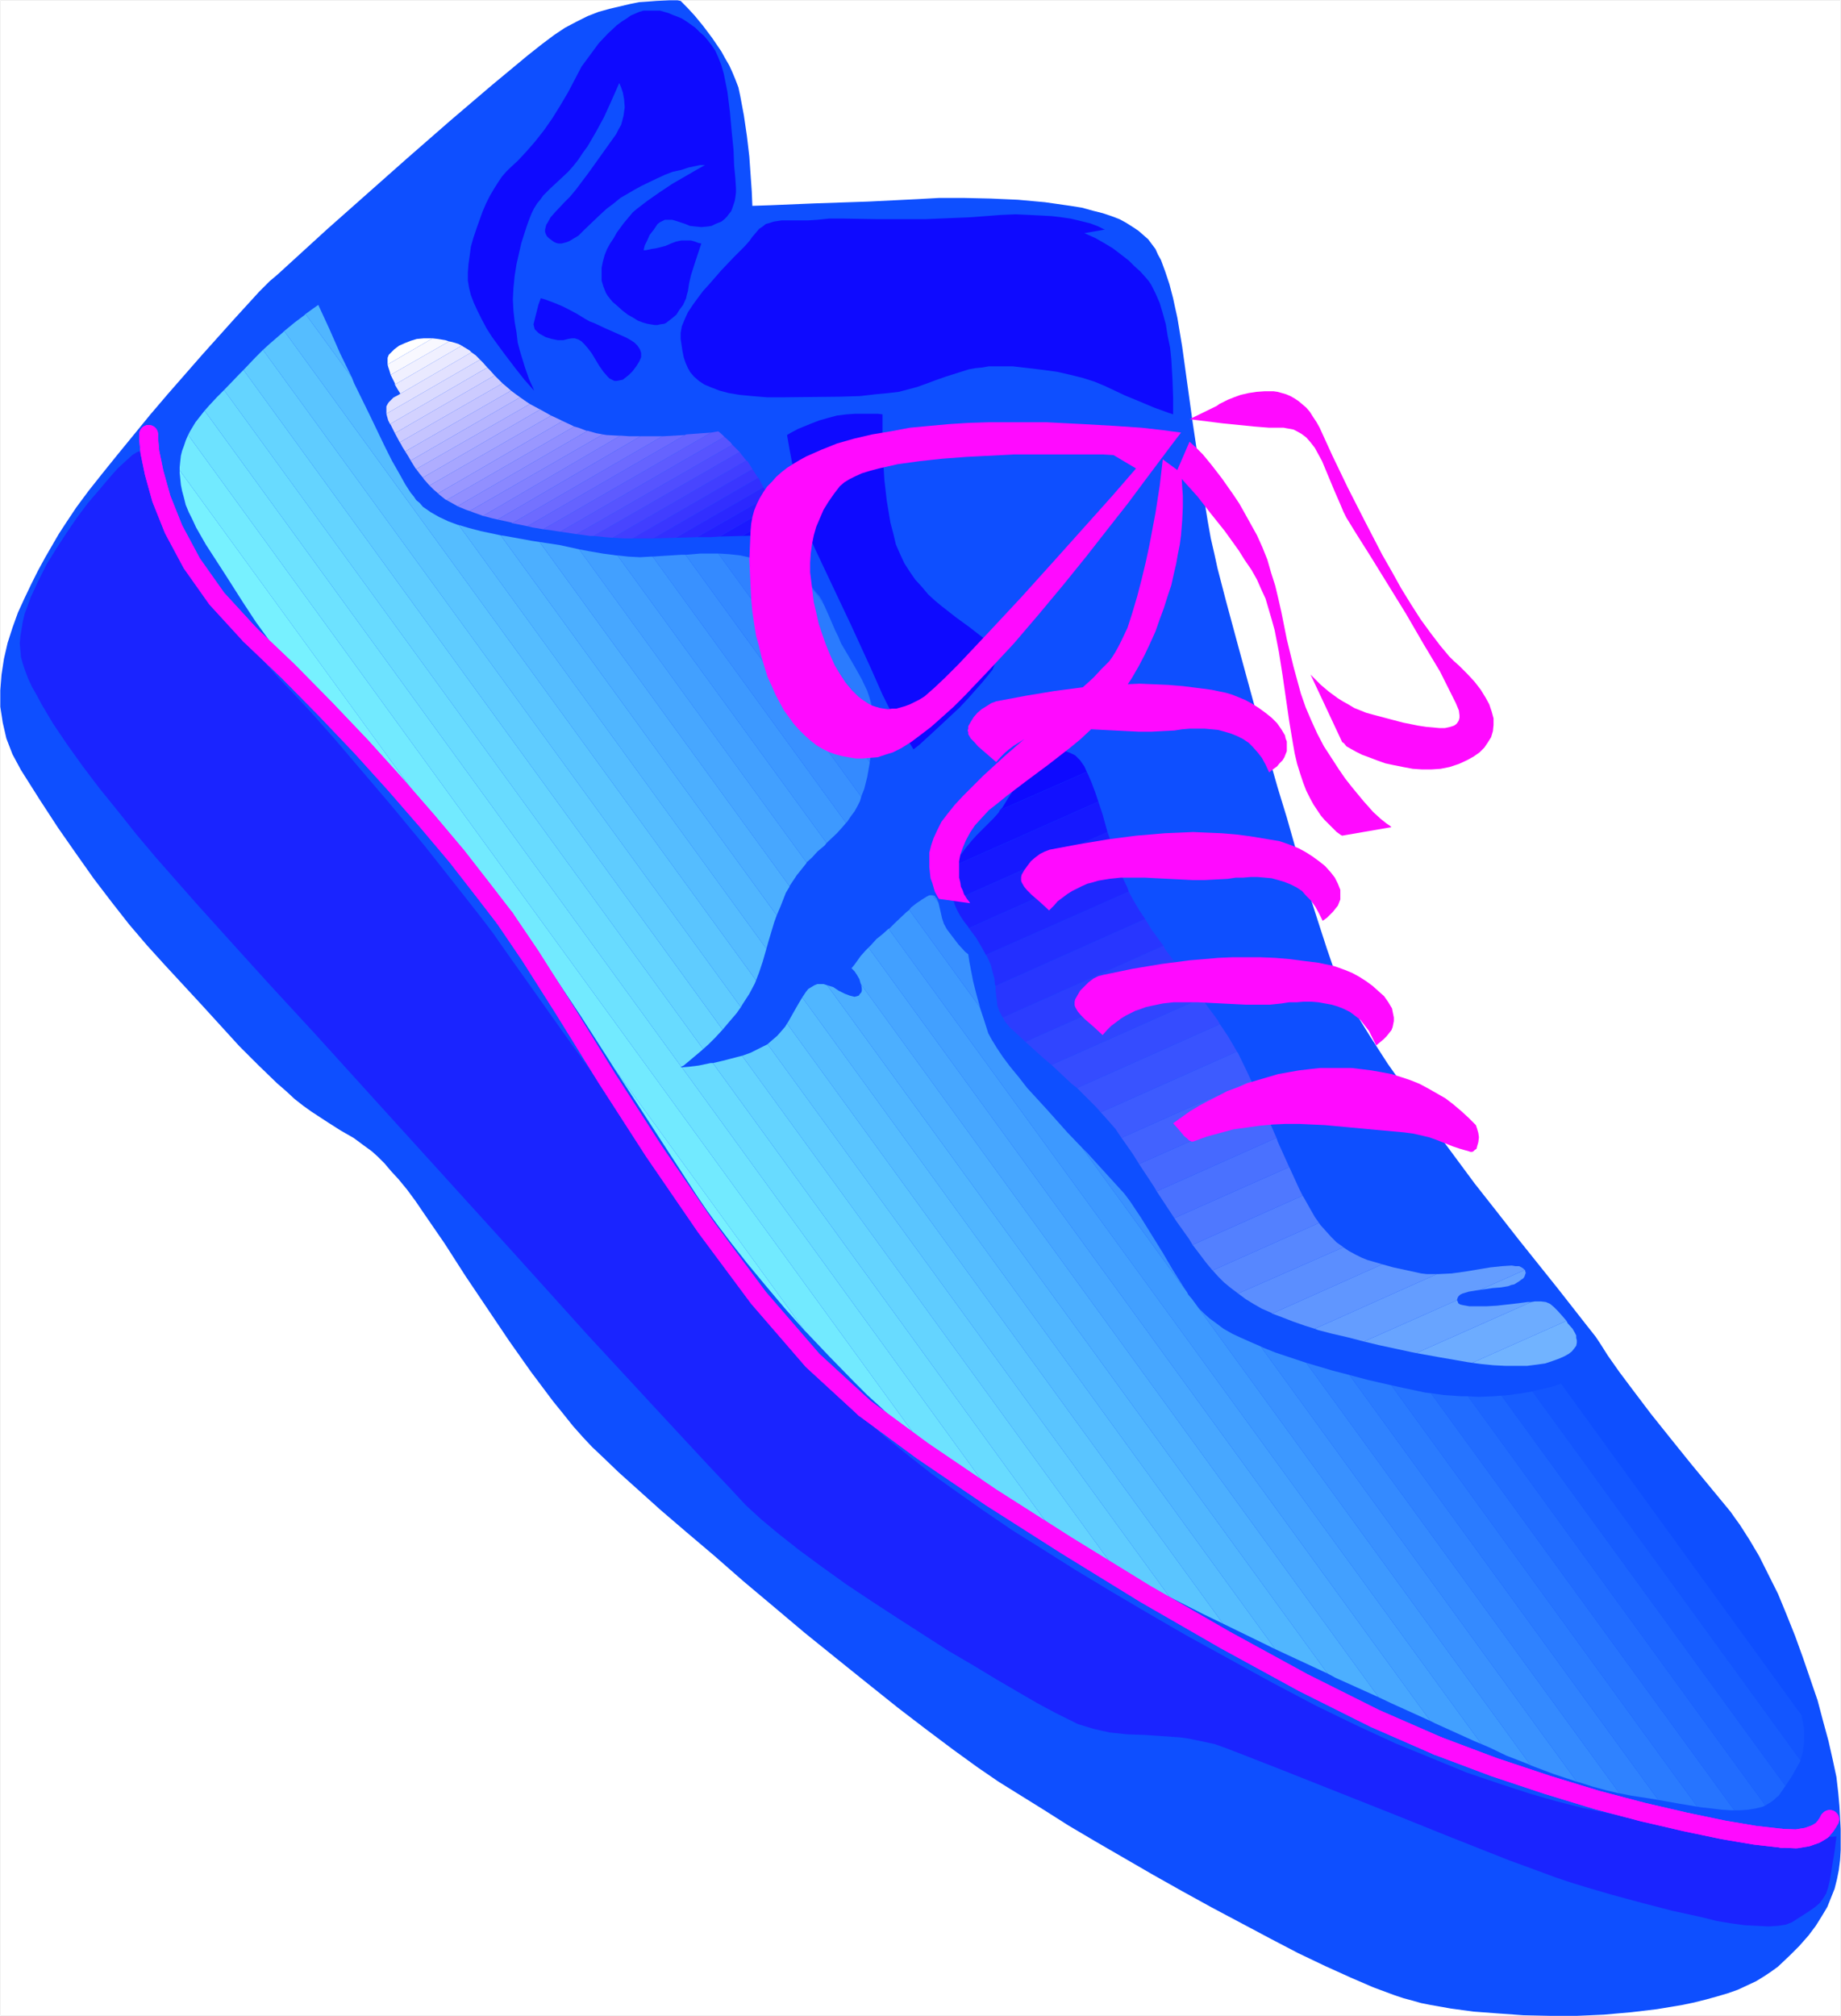 <?xml version="1.0" encoding="UTF-8" standalone="no"?>
<svg
   version="1.0"
   width="129.467mm"
   height="141.749mm"
   id="svg108"
   sodipodi:docname="Sneaker 14.wmf"
   xmlns:inkscape="http://www.inkscape.org/namespaces/inkscape"
   xmlns:sodipodi="http://sodipodi.sourceforge.net/DTD/sodipodi-0.dtd"
   xmlns="http://www.w3.org/2000/svg"
   xmlns:svg="http://www.w3.org/2000/svg">
  <rect width="100%" height="100%" fill="#333333" stroke="none"/>
  <sodipodi:namedview
     id="namedview108"
     pagecolor="#ffffff"
     bordercolor="#000000"
     borderopacity="0.25"
     inkscape:showpageshadow="2"
     inkscape:pageopacity="0.0"
     inkscape:pagecheckerboard="0"
     inkscape:deskcolor="#d1d1d1"
     inkscape:document-units="mm" />
  <defs
     id="defs1">
    <pattern
       id="WMFhbasepattern"
       patternUnits="userSpaceOnUse"
       width="6"
       height="6"
       x="0"
       y="0" />
  </defs>
  <path
     style="fill:#ffffff;fill-opacity:1;fill-rule:evenodd;stroke:#ffffff;stroke-width:0.162px;stroke-linecap:round;stroke-linejoin:round;stroke-miterlimit:4;stroke-dasharray:none;stroke-opacity:1"
     d="M 0.081,0.081 V 535.663 H 489.243 V 0.081 v 0 z"
     id="path1" />
  <path
     style="fill:#0e4fff;fill-opacity:1;fill-rule:evenodd;stroke:none"
     d="m 180.911,0.242 -0.808,-0.162 h -2.262 l -3.394,0.162 -2.101,0.162 -2.424,0.162 -2.424,0.485 -2.747,0.646 -2.747,0.646 -2.909,0.808 -2.909,1.131 -2.909,1.454 -3.07,1.616 -2.909,1.939 -3.232,2.423 -3.878,3.07 -9.534,7.917 -10.989,9.371 -11.474,10.017 -21.331,18.903 -13.09,11.956 -2.101,1.777 -2.747,2.747 -6.787,7.432 -8.403,9.371 -9.05,10.34 -4.686,5.493 -4.363,5.332 -4.363,5.332 -4.04,5.008 -3.717,4.685 -3.232,4.362 -2.586,3.878 -2.101,3.231 -3.555,6.139 -1.939,3.554 -1.778,3.554 -1.778,3.716 -1.778,3.878 -1.454,4.039 -1.293,4.039 -0.97,4.201 -0.323,2.1 -0.323,2.1 -0.162,2.1 -0.162,2.1 v 2.262 2.1 l 0.323,2.1 0.323,2.1 0.485,2.1 0.485,2.1 0.808,2.1 0.808,2.1 1.131,2.1 1.131,2.1 5.01,7.917 4.848,7.432 4.848,6.947 4.686,6.624 4.686,6.139 4.686,5.978 4.686,5.493 4.686,5.17 9.858,10.663 10.019,10.986 5.01,5.008 5.01,4.847 2.424,2.1 2.262,2.1 2.262,1.777 2.262,1.616 4.202,2.747 3.555,2.262 3.394,1.939 3.07,2.262 1.778,1.292 1.616,1.454 1.778,1.777 1.778,2.1 1.939,2.1 2.262,2.747 2.262,3.07 2.424,3.554 5.333,7.755 5.494,8.563 11.635,17.287 5.818,8.24 5.818,7.755 2.747,3.393 2.586,3.231 2.586,2.908 2.424,2.585 3.07,2.908 4.04,3.878 11.15,10.017 6.787,5.816 7.434,6.301 7.757,6.786 8.08,6.786 8.242,6.947 8.403,6.786 8.242,6.624 8.08,6.463 7.595,5.816 7.11,5.332 6.464,4.685 5.656,3.878 11.958,7.432 6.626,4.201 7.11,4.201 15.352,8.886 7.757,4.362 7.918,4.362 7.918,4.201 7.595,4.039 7.434,3.878 7.11,3.393 6.787,3.07 5.979,2.585 5.656,2.1 2.424,0.808 2.424,0.646 2.262,0.646 2.424,0.485 5.494,0.969 5.979,0.808 6.464,0.485 6.787,0.485 7.11,0.162 h 7.11 l 7.272,-0.323 7.272,-0.646 6.787,-0.808 6.787,-1.131 3.07,-0.646 3.232,-0.808 2.909,-0.808 2.747,-0.808 2.747,-0.969 2.424,-1.131 2.424,-1.131 2.101,-1.293 1.939,-1.292 1.778,-1.293 3.07,-2.908 2.586,-2.585 2.424,-2.747 1.939,-2.585 1.616,-2.585 1.454,-2.423 0.97,-2.423 0.97,-2.423 0.646,-2.585 0.485,-2.423 0.323,-2.585 0.162,-2.747 v -2.747 -2.747 l -0.323,-6.139 -0.323,-3.554 -0.485,-4.201 -0.97,-4.524 -1.131,-5.008 -1.454,-5.332 -1.454,-5.493 -1.939,-5.655 -1.939,-5.655 -2.101,-5.816 -2.262,-5.655 -2.262,-5.493 -2.586,-5.17 -2.424,-4.847 -2.586,-4.362 -2.586,-4.039 -1.293,-1.777 -1.131,-1.616 -10.666,-12.925 -5.333,-6.624 -5.171,-6.463 -4.525,-5.978 -3.878,-5.17 -3.07,-4.362 -1.939,-3.07 -1.293,-1.939 -2.424,-3.07 -7.595,-9.694 -10.342,-12.925 -5.818,-7.432 -5.979,-7.593 -5.979,-8.078 -5.979,-8.078 -5.656,-7.917 -5.494,-7.755 -4.686,-7.27 -2.101,-3.393 -2.101,-3.393 -1.778,-3.231 -1.454,-2.908 -1.293,-2.747 -0.97,-2.423 -1.778,-5.17 -1.939,-5.978 -4.363,-13.571 -4.363,-15.348 -2.424,-7.917 -2.262,-7.917 -4.363,-15.51 -3.878,-14.218 -3.232,-11.956 -2.262,-8.724 -0.808,-3.716 -0.97,-4.201 -0.808,-4.524 -0.808,-5.008 -1.616,-10.663 -1.616,-10.825 -2.747,-19.872 -1.293,-7.755 -0.646,-2.908 -0.485,-2.262 -0.97,-3.716 -1.131,-3.393 -1.131,-3.07 -0.808,-1.454 -0.646,-1.454 -0.97,-1.293 -0.97,-1.293 -1.293,-1.131 -1.293,-1.131 -1.454,-0.969 -1.778,-1.131 -1.778,-0.969 -2.101,-0.808 -2.424,-0.808 -2.586,-0.646 -2.909,-0.808 -3.07,-0.485 -3.394,-0.485 -3.394,-0.485 -7.11,-0.646 -7.272,-0.323 -7.11,-0.162 h -6.626 l -5.818,0.323 -13.09,0.646 -14.221,0.485 -11.635,0.485 -4.848,0.162 -0.162,-3.878 -0.646,-9.209 -0.646,-5.493 -0.808,-5.493 -0.97,-5.17 -0.485,-2.262 -0.808,-2.1 -0.808,-1.939 -0.808,-1.777 -1.131,-1.939 -0.97,-1.777 -2.424,-3.554 -2.424,-3.231 -2.262,-2.747 -1.939,-2.1 z"
     id="path2" />
  <path
     style="fill:#77f1ff;fill-opacity:1;fill-rule:evenodd;stroke:none"
     d="m 47.753,124.969 v 0.646 l 0.162,1.616 0.162,1.616 0.323,1.616 0.485,1.777 0.485,1.939 0.808,1.939 0.97,1.939 0.97,2.1 1.293,2.262 1.293,2.262 5.333,8.24 4.525,7.109 3.394,5.17 4.686,6.463 4.04,5.008 4.686,5.493 5.656,6.139 6.787,7.109 13.413,14.056 5.656,6.139 3.394,3.554 z m 115.544,158.978 11.635,17.934 10.504,16.156 2.424,3.554 3.07,4.201 3.555,4.685 4.202,5.332 4.686,5.655 5.171,6.139 5.333,5.978 z"
     id="path3" />
  <path
     style="fill:#72eaff;fill-opacity:1;fill-rule:evenodd;stroke:none"
     d="m 50.015,115.598 -0.162,0.323 -0.485,1.131 -0.485,1.454 -0.485,1.292 -0.323,1.293 -0.162,1.454 -0.162,1.616 v 0.808 l 68.518,94.191 1.939,2.1 4.848,5.493 4.525,5.332 4.525,5.655 4.363,5.816 5.01,7.27 6.141,9.048 6.787,10.178 6.949,10.825 1.939,3.07 50.581,69.634 0.485,0.485 6.141,6.463 6.626,6.786 3.394,3.393 3.555,3.231 3.555,3.393 3.878,3.231 3.07,2.747 z"
     id="path4" />
  <path
     style="fill:#6de2ff;fill-opacity:1;fill-rule:evenodd;stroke:none"
     d="m 54.378,109.136 -0.646,0.808 -1.778,2.262 -1.454,2.423 -0.485,0.969 194.566,267.71 0.646,0.485 3.878,3.393 4.04,3.07 4.04,3.07 4.04,3.07 3.878,2.747 -83.87,-115.518 H 180.911 l 0.162,-0.162 z"
     id="path5" />
  <path
     style="fill:#68dbff;fill-opacity:1;fill-rule:evenodd;stroke:none"
     d="m 59.55,103.643 -1.939,1.939 -2.101,2.262 -1.131,1.292 126.694,174.327 0.646,-0.323 1.939,-1.616 3.07,-2.585 0.162,-0.162 z m 205.555,295.499 0.323,0.162 4.202,2.747 4.363,2.747 4.363,2.585 3.232,1.939 -92.112,-126.827 h -0.646 l -3.07,0.646 -2.586,0.323 -1.939,0.162 z"
     id="path6" />
  <path
     style="fill:#64d4ff;fill-opacity:1;fill-rule:evenodd;stroke:none"
     d="m 64.721,98.311 -0.97,0.969 -4.04,4.201 -0.162,0.162 127.341,175.134 1.454,-1.293 1.778,-1.777 1.939,-2.1 z m 216.867,311.009 1.131,0.485 9.05,4.847 4.686,2.423 -99.222,-136.521 -1.293,0.323 -3.717,0.969 -2.747,0.646 z"
     id="path7" />
  <path
     style="fill:#5fccff;fill-opacity:1;fill-rule:evenodd;stroke:none"
     d="m 69.892,92.98 -2.101,2.1 -3.07,3.231 127.341,175.296 1.778,-2.1 1.939,-2.262 1.131,-1.616 z m 226.563,324.096 4.525,2.423 9.373,4.685 0.485,0.162 -106.817,-146.861 -1.293,0.646 -1.616,0.808 -1.616,0.808 -1.778,0.646 -0.485,0.162 z"
     id="path8" />
  <path
     style="fill:#5ac5ff;fill-opacity:1;fill-rule:evenodd;stroke:none"
     d="m 75.548,87.971 -0.323,0.323 -3.555,3.07 -1.778,1.616 127.017,174.65 0.485,-0.808 1.778,-2.747 1.454,-2.747 0.323,-0.808 z M 310.837,424.346 l 8.888,4.524 5.333,2.585 -115.867,-159.463 -0.485,0.808 -0.97,1.131 -1.131,1.293 -1.131,0.969 -1.293,1.131 -0.162,0.162 z"
     id="path9" />
  <path
     style="fill:#55bdff;fill-opacity:1;fill-rule:evenodd;stroke:none"
     d="m 81.204,83.447 -0.323,0.323 -2.586,1.939 -2.747,2.262 125.401,172.549 0.808,-2.1 0.97,-2.908 0.97,-3.393 -81.77,-112.61 h -0.162 l -2.586,-0.969 -2.424,-1.131 -2.262,-1.293 -2.101,-1.454 -0.808,-0.969 -0.97,-0.808 -0.646,-0.969 -0.808,-0.969 -1.454,-2.262 -1.616,-2.908 -1.939,-3.393 -1.939,-3.878 -3.878,-8.078 -4.202,-8.563 -0.646,-1.616 z m 243.854,348.007 12.928,6.301 0.97,0.485 -125.725,-173.196 -0.97,1.616 -1.293,2.262 -1.454,2.585 -0.323,0.485 z"
     id="path10" />
  <path
     style="fill:#50b6ff;fill-opacity:1;fill-rule:evenodd;stroke:none"
     d="m 84.598,81.024 -1.616,1.131 -1.778,1.293 12.282,16.803 -3.07,-6.301 -2.909,-6.624 z M 352.853,444.703 338.956,438.24 213.231,265.044 l 0.323,-0.485 0.646,-0.969 0.646,-0.808 0.808,-0.485 0.808,-0.485 0.808,-0.323 h 0.808 0.808 l 0.97,0.323 z m -149.157,-192.583 0.646,-2.262 1.454,-4.847 0.646,-1.777 -73.366,-100.977 -5.333,-1.131 -3.07,-0.808 -2.747,-0.808 z"
     id="path11" />
  <path
     style="fill:#4cafff;fill-opacity:1;fill-rule:evenodd;stroke:none"
     d="m 352.853,444.703 2.101,1.131 11.474,5.17 -137.521,-189.352 0.162,0.969 v 0.646 l -0.162,0.485 -0.323,0.323 -0.323,0.485 -0.485,0.162 -0.646,0.162 -0.646,-0.162 -0.646,-0.162 -1.293,-0.485 -1.616,-0.808 -1.454,-0.969 -1.616,-0.485 z m -146.409,-201.469 0.97,-2.262 1.454,-3.716 0.97,-1.616 v -0.162 l -66.418,-91.445 -2.101,-0.323 -7.11,-1.292 -1.131,-0.162 z"
     id="path12" />
  <path
     style="fill:#47a7ff;fill-opacity:1;fill-rule:evenodd;stroke:none"
     d="m 366.428,451.004 3.394,1.616 10.342,4.685 -149.318,-205.508 -0.808,0.808 -1.293,1.454 -1.616,2.262 -0.808,0.969 0.808,0.808 0.646,0.969 0.646,1.131 0.323,1.131 0.162,0.323 z m -156.59,-215.525 0.97,-1.454 0.97,-1.454 1.293,-1.616 1.293,-1.616 v -0.162 l -60.438,-83.205 -5.171,-1.131 -5.333,-0.808 z"
     id="path13" />
  <path
     style="fill:#42a0ff;fill-opacity:1;fill-rule:evenodd;stroke:none"
     d="m 380.164,457.305 1.293,0.646 10.342,4.685 1.939,0.808 -157.56,-216.656 -1.616,1.454 -1.616,1.292 -1.454,1.616 -0.646,0.646 z m -165.801,-228.127 1.454,-1.292 1.454,-1.616 1.939,-1.616 0.485,-0.646 -55.59,-76.419 h -0.323 l -3.555,-0.485 -3.717,-0.646 -2.586,-0.485 z"
     id="path14" />
  <path
     style="fill:#3d99ff;fill-opacity:1;fill-rule:evenodd;stroke:none"
     d="m 393.738,463.444 2.262,0.969 4.363,2.1 5.818,2.262 0.646,0.323 -90.011,-123.919 -0.97,-1.131 -0.323,-0.646 -27.957,-38.452 -3.878,-4.039 -5.333,-5.978 -5.333,-5.816 -2.262,-2.908 -2.262,-2.747 -1.939,-2.585 -1.616,-2.423 -1.293,-2.1 -0.97,-1.777 -1.131,-3.554 -1.131,-3.393 -18.746,-25.85 -0.808,0.646 -3.07,2.908 -1.454,1.454 h -0.162 z m -174.043,-239.437 2.747,-2.585 1.454,-1.616 0.97,-1.131 -51.389,-70.765 h -0.485 l -2.909,0.162 -3.07,-0.162 -2.909,-0.323 z"
     id="path15" />
  <path
     style="fill:#3991ff;fill-opacity:1;fill-rule:evenodd;stroke:none"
     d="m 406.828,469.099 5.979,2.262 3.394,1.131 2.909,0.969 -84.032,-115.679 -2.262,-0.969 -2.909,-1.292 -2.424,-1.131 -2.262,-1.292 -1.939,-1.454 -1.778,-1.292 -1.454,-1.293 -1.454,-1.454 -1.293,-1.777 -0.485,-0.646 z m -91.304,-125.696 -0.97,-1.454 -2.747,-4.362 -2.747,-4.685 -2.909,-4.685 -2.909,-4.685 -2.909,-4.362 -1.454,-1.939 -1.616,-1.777 -8.242,-9.048 -1.454,-1.454 z m -55.106,-75.773 v -0.162 l -0.97,-3.554 -0.808,-3.231 -0.97,-5.008 -0.323,-2.1 -0.808,-0.646 -1.778,-1.939 -2.101,-2.747 -0.97,-1.293 -0.808,-1.454 -0.485,-1.454 -0.323,-1.454 -0.646,-2.747 -1.616,-1.939 h -0.323 -0.485 l -0.646,0.323 -1.293,0.808 -1.454,0.969 -1.454,1.131 -0.485,0.646 z m -35.552,-48.954 0.323,-0.323 0.97,-1.454 0.97,-1.292 0.808,-1.454 0.646,-1.293 0.323,-1.131 -46.702,-64.302 H 180.911 l -5.171,0.323 -2.262,0.162 z"
     id="path16" />
  <path
     style="fill:#348aff;fill-opacity:1;fill-rule:evenodd;stroke:none"
     d="m 419.109,473.461 0.646,0.162 3.555,1.131 3.555,0.969 3.394,0.808 h 0.162 l -83.224,-114.387 -0.97,-0.323 -7.272,-2.423 -3.232,-1.292 -0.646,-0.323 z m -169.68,-233.62 -0.485,-1.131 -0.323,-0.323 -0.162,-0.323 -0.485,-0.162 h -0.162 z m -20.523,-28.112 0.162,-0.485 0.646,-1.616 0.808,-3.231 0.646,-3.716 v -0.162 l -40.238,-55.416 h -2.262 -2.586 l -3.878,0.323 z"
     id="path17" />
  <path
     style="fill:#2f82ff;fill-opacity:1;fill-rule:evenodd;stroke:none"
     d="m 430.421,476.531 3.232,0.646 6.302,0.969 0.808,0.162 -82.093,-112.933 -4.363,-1.131 -7.11,-2.1 z m -199.253,-274.011 0.646,-4.201 0.323,-2.423 0.162,-2.1 -0.162,-1.939 v -0.646 l -30.866,-42.491 -1.616,-0.485 -2.909,-0.646 -2.909,-0.323 -2.586,-0.162 h -0.323 z"
     id="path18" />
  <path
     style="fill:#2a7bff;fill-opacity:1;fill-rule:evenodd;stroke:none"
     d="m 440.764,478.308 5.494,0.969 4.848,0.808 -81.285,-111.963 -6.302,-1.454 -4.848,-1.293 z M 232.138,191.21 v -1.131 l -0.323,-1.777 -0.323,-1.616 -0.485,-1.616 -0.485,-1.454 -1.454,-3.07 -1.616,-2.908 -1.778,-3.07 -2.101,-3.554 -0.808,-1.939 -0.808,-1.616 -1.454,-3.393 -1.293,-2.908 -0.323,-0.646 -3.555,-5.008 -1.131,-0.969 -1.616,-1.131 -1.939,-1.131 -2.262,-0.969 -2.586,-1.131 -3.07,-0.969 -1.454,-0.485 z"
     id="path19" />
  <path
     style="fill:#2674ff;fill-opacity:1;fill-rule:evenodd;stroke:none"
     d="m 451.106,480.085 0.97,0.162 2.909,0.323 2.586,0.323 2.586,0.162 h 0.808 l -80.638,-110.832 -1.454,-0.162 -5.333,-1.131 -3.717,-0.808 z m -232.219,-319.572 -0.323,-0.808 -0.808,-1.293 -1.131,-1.292 -0.97,-1.293 -0.323,-0.323 z"
     id="path20" />
  <path
     style="fill:#216cff;fill-opacity:1;fill-rule:evenodd;stroke:none"
     d="m 460.963,481.054 h 1.454 l 2.262,-0.162 1.939,-0.323 1.939,-0.485 0.646,-0.323 -79.022,-108.732 h -1.778 l -4.686,-0.323 -3.394,-0.485 z"
     id="path21" />
  <path
     style="fill:#1c65ff;fill-opacity:1;fill-rule:evenodd;stroke:none"
     d="m 469.205,479.762 0.808,-0.485 0.808,-0.485 0.646,-0.485 0.646,-0.646 0.646,-0.485 1.778,-2.585 -75.467,-103.724 -2.101,0.162 -4.04,0.162 -2.747,-0.162 z"
     id="path22" />
  <path
     style="fill:#175dff;fill-opacity:1;fill-rule:evenodd;stroke:none"
     d="m 474.538,474.592 v 0 l 1.616,-2.423 1.293,-2.262 0.646,-1.131 0.485,-0.969 -71.266,-98.069 -2.747,0.485 -3.555,0.485 -1.939,0.162 z"
     id="path23" />
  <path
     style="fill:#1356ff;fill-opacity:1;fill-rule:evenodd;stroke:none"
     d="m 478.578,467.806 v -0.162 l 0.323,-1.131 0.323,-1.131 0.162,-1.454 0.162,-1.293 v -1.454 -1.454 l -0.646,-3.554 v -0.323 l -63.994,-88.213 -1.616,0.646 -2.586,0.646 -2.909,0.646 -0.485,0.162 z"
     id="path24" />
  <path
     style="fill:#0e4fff;fill-opacity:1;fill-rule:evenodd;stroke:none"
     d="m 478.901,455.851 -0.323,-1.616 -0.646,-2.1 -0.646,-2.262 -0.808,-2.423 -2.262,-5.008 -2.747,-5.493 -3.07,-5.816 -3.394,-5.816 -3.878,-5.978 -3.878,-5.816 -4.686,-6.463 -5.656,-7.593 -11.958,-15.833 -14.059,-18.257 -0.97,0.485 -2.586,0.969 -1.778,0.646 -0.646,0.162 z"
     id="path25" />
  <path
     style="fill:#0e0aff;fill-opacity:1;fill-rule:evenodd;stroke:none"
     d="m 203.05,142.256 6.141,-0.485 -1.293,-2.423 z"
     id="path26" />
  <path
     style="fill:#1511ff;fill-opacity:1;fill-rule:evenodd;stroke:none"
     d="m 197.233,142.418 5.818,-0.162 v 0 l 4.848,-2.908 -1.131,-2.423 z"
     id="path27" />
  <path
     style="fill:#1c19ff;fill-opacity:1;fill-rule:evenodd;stroke:none"
     d="m 197.233,142.418 -5.979,0.162 14.221,-8.24 0.485,0.969 0.808,1.616 z"
     id="path28" />
  <path
     style="fill:#2420ff;fill-opacity:1;fill-rule:evenodd;stroke:none"
     d="m 185.274,142.741 h 3.555 l 2.424,-0.162 14.221,-8.24 -1.293,-2.423 z"
     id="path29" />
  <path
     style="fill:#2b27ff;fill-opacity:1;fill-rule:evenodd;stroke:none"
     d="m 185.274,142.741 -5.656,0.162 23.27,-13.41 0.162,0.162 1.131,2.262 z"
     id="path30" />
  <path
     style="fill:#322fff;fill-opacity:1;fill-rule:evenodd;stroke:none"
     d="m 179.618,142.903 -5.979,0.162 27.957,-16.156 1.293,2.585 z"
     id="path31" />
  <path
     style="fill:#3a36ff;fill-opacity:1;fill-rule:evenodd;stroke:none"
     d="m 168.145,143.064 h 4.525 0.97 l 27.957,-16.156 h -0.162 l -1.454,-2.262 z"
     id="path32" />
  <path
     style="fill:#413eff;fill-opacity:1;fill-rule:evenodd;stroke:none"
     d="m 162.812,142.903 h 0.323 l 2.747,0.162 h 2.262 l 31.835,-18.418 -1.293,-2.1 -0.323,-0.162 z"
     id="path33" />
  <path
     style="fill:#4845ff;fill-opacity:1;fill-rule:evenodd;stroke:none"
     d="m 157.802,142.418 3.07,0.323 1.939,0.162 35.552,-20.519 -1.293,-1.616 -0.485,-0.646 z"
     id="path34" />
  <path
     style="fill:#504dff;fill-opacity:1;fill-rule:evenodd;stroke:none"
     d="m 153.277,141.933 3.555,0.485 h 0.97 l 38.784,-22.296 -0.97,-0.969 -0.97,-0.969 z"
     id="path35" />
  <path
     style="fill:#5754ff;fill-opacity:1;fill-rule:evenodd;stroke:none"
     d="m 148.914,141.287 3.232,0.485 1.131,0.162 41.37,-23.75 -0.485,-0.646 -1.616,-1.454 z"
     id="path36" />
  <path
     style="fill:#5e5bff;fill-opacity:1;fill-rule:evenodd;stroke:none"
     d="m 144.389,140.641 2.424,0.323 2.101,0.323 43.632,-25.204 -0.646,-0.646 -0.97,-0.808 -1.939,0.323 z"
     id="path37" />
  <path
     style="fill:#6563ff;fill-opacity:1;fill-rule:evenodd;stroke:none"
     d="m 140.188,139.833 1.293,0.323 2.909,0.485 44.602,-25.689 -2.262,0.162 -4.363,0.323 z"
     id="path38" />
  <path
     style="fill:#6d6aff;fill-opacity:1;fill-rule:evenodd;stroke:none"
     d="m 140.188,139.833 -4.04,-0.808 39.915,-23.104 h 0.323 l 5.656,-0.323 0.323,-0.162 z"
     id="path39" />
  <path
     style="fill:#7472ff;fill-opacity:1;fill-rule:evenodd;stroke:none"
     d="m 132.269,138.056 3.717,0.808 0.162,0.162 39.915,-23.104 h -2.747 -3.07 z"
     id="path40" />
  <path
     style="fill:#7b79ff;fill-opacity:1;fill-rule:evenodd;stroke:none"
     d="m 128.391,137.086 v 0 l 2.424,0.646 1.454,0.323 37.976,-22.134 h -3.07 l -2.262,-0.162 z"
     id="path41" />
  <path
     style="fill:#8381ff;fill-opacity:1;fill-rule:evenodd;stroke:none"
     d="m 124.836,135.794 1.293,0.485 2.262,0.808 36.522,-21.326 h -0.808 l -2.909,-0.162 -0.97,-0.162 z"
     id="path42" />
  <path
     style="fill:#8a88ff;fill-opacity:1;fill-rule:evenodd;stroke:none"
     d="m 121.604,134.501 0.323,0.162 1.939,0.808 0.97,0.323 35.39,-20.357 -1.778,-0.323 -2.262,-0.646 z"
     id="path43" />
  <path
     style="fill:#918fff;fill-opacity:1;fill-rule:evenodd;stroke:none"
     d="m 118.695,132.886 1.454,0.808 1.454,0.808 34.582,-20.034 h -0.323 l -2.101,-0.808 -1.131,-0.323 z"
     id="path44" />
  <path
     style="fill:#9997ff;fill-opacity:1;fill-rule:evenodd;stroke:none"
     d="m 116.433,131.109 0.323,0.323 1.616,1.293 0.323,0.162 33.936,-19.549 -2.747,-1.293 -0.323,-0.162 z"
     id="path45" />
  <path
     style="fill:#a09eff;fill-opacity:1;fill-rule:evenodd;stroke:none"
     d="m 114.17,129.008 1.131,1.131 1.131,0.969 33.128,-19.226 -3.07,-1.454 z"
     id="path46" />
  <path
     style="fill:#a7a6ff;fill-opacity:1;fill-rule:evenodd;stroke:none"
     d="m 112.393,126.908 0.323,0.485 1.293,1.454 0.162,0.162 32.32,-18.58 -0.323,-0.162 -2.586,-1.454 z"
     id="path47" />
  <path
     style="fill:#afadff;fill-opacity:1;fill-rule:evenodd;stroke:none"
     d="m 110.615,124.646 0.97,1.292 0.808,0.969 31.189,-18.095 -0.646,-0.323 -2.101,-1.131 z"
     id="path48" />
  <path
     style="fill:#b6b5ff;fill-opacity:1;fill-rule:evenodd;stroke:none"
     d="m 109.161,122.384 1.293,2.1 0.162,0.162 30.219,-17.287 -0.97,-0.646 -1.616,-1.131 z"
     id="path49" />
  <path
     style="fill:#bdbcff;fill-opacity:1;fill-rule:evenodd;stroke:none"
     d="m 107.706,119.961 0.808,1.292 0.646,1.131 29.088,-16.803 -1.131,-0.808 -1.293,-0.969 z"
     id="path50" />
  <path
     style="fill:#c5c4ff;fill-opacity:1;fill-rule:evenodd;stroke:none"
     d="m 106.575,118.022 -0.323,-0.485 27.31,-15.672 0.97,0.808 1.293,1.131 -28.118,16.156 -0.808,-1.293 z"
     id="path51" />
  <path
     style="fill:#cccbff;fill-opacity:1;fill-rule:evenodd;stroke:none"
     d="m 106.252,117.537 -1.293,-2.423 26.502,-15.348 0.808,0.808 1.293,1.292 z"
     id="path52" />
  <path
     style="fill:#d3d2ff;fill-opacity:1;fill-rule:evenodd;stroke:none"
     d="m 103.666,112.69 0.162,0.162 1.131,2.262 26.502,-15.348 -1.293,-1.454 -0.646,-0.646 z"
     id="path53" />
  <path
     style="fill:#dadaff;fill-opacity:1;fill-rule:evenodd;stroke:none"
     d="m 102.697,109.944 0.162,0.646 0.323,1.131 0.485,0.969 25.856,-15.025 -1.293,-1.454 -0.646,-0.646 z"
     id="path54" />
  <path
     style="fill:#e2e1ff;fill-opacity:1;fill-rule:evenodd;stroke:none"
     d="m 106.413,104.612 v 0 l -0.485,0.323 -1.454,0.808 -0.646,0.646 -0.485,0.485 -0.323,0.485 -0.323,0.646 v 0.969 0.646 0.323 l 24.886,-14.379 -1.131,-1.131 -1.131,-0.808 z"
     id="path55" />
  <path
     style="fill:#e9e9ff;fill-opacity:1;fill-rule:evenodd;stroke:none"
     d="m 104.959,102.189 0.646,1.131 0.808,1.292 18.907,-10.986 -0.485,-0.485 -1.616,-0.969 -0.485,-0.323 z m 0.97,2.747 -0.323,0.162 -0.97,0.485 -0.162,0.162 z"
     id="path56" />
  <path
     style="fill:#f0f0ff;fill-opacity:1;fill-rule:evenodd;stroke:none"
     d="m 103.828,99.604 0.323,0.646 0.808,1.616 v 0.323 l 17.776,-10.34 -0.97,-0.485 -1.616,-0.485 -0.808,-0.162 z"
     id="path57" />
  <path
     style="fill:#f8f8ff;fill-opacity:1;fill-rule:evenodd;stroke:none"
     d="m 114.978,89.91 1.454,0.162 1.939,0.323 0.97,0.323 -15.514,8.886 -0.323,-1.131 -0.323,-0.969 -0.162,-0.646 z"
     id="path58" />
  <path
     style="fill:#ffffff;fill-opacity:1;fill-rule:evenodd;stroke:none"
     d="m 114.978,89.91 h -0.485 -1.939 l -1.778,0.162 -1.616,0.485 -1.616,0.646 -1.454,0.646 -1.293,0.969 -0.97,0.969 -0.485,0.485 -0.323,0.808 v 0.646 0.969 0.162 z"
     id="path59" />
  <path
     style="fill:#0e0aff;fill-opacity:1;fill-rule:evenodd;stroke:none"
     d="m 186.405,64.706 -0.808,-0.162 -0.808,-0.323 -1.131,-0.323 h -1.131 -1.454 l -1.454,0.323 -1.293,0.485 -1.454,0.646 -1.293,0.323 -1.293,0.323 -1.131,0.162 -1.454,0.323 h -0.646 l 0.323,-1.293 0.646,-1.293 0.646,-1.454 1.131,-1.454 0.97,-1.454 0.646,-0.485 0.646,-0.323 0.646,-0.323 h 0.646 1.293 l 1.131,0.323 2.424,0.808 1.131,0.485 1.454,0.162 1.616,0.162 1.778,-0.162 0.97,-0.162 0.97,-0.485 0.808,-0.323 0.808,-0.323 0.808,-0.646 0.646,-0.646 0.485,-0.646 0.646,-0.808 0.323,-0.808 0.323,-0.969 0.323,-0.969 0.162,-0.969 0.162,-1.293 v -1.131 l -0.162,-2.585 -0.323,-3.393 -0.162,-4.201 -0.485,-4.847 -0.485,-5.332 -0.646,-5.17 -0.485,-2.423 -0.485,-2.423 -0.646,-2.262 -0.808,-2.1 -0.808,-1.777 -0.97,-1.454 -1.131,-1.454 -0.97,-1.131 -1.131,-0.969 -1.131,-1.131 -1.131,-0.808 -1.131,-0.808 -1.293,-0.808 L 180.103,4.443 178.81,3.958 177.679,3.474 176.548,3.151 175.417,2.827 h -1.131 -1.131 -1.131 -0.97 l -1.131,0.323 -1.131,0.485 -1.131,0.485 -1.131,0.808 -1.293,0.808 -1.293,0.969 -2.424,2.262 -2.424,2.585 -2.262,3.07 -2.262,3.07 -1.778,3.393 -1.778,3.393 -2.101,3.554 -2.101,3.393 -2.262,3.231 -2.424,3.07 -2.262,2.585 -2.262,2.423 -2.101,1.939 -0.97,0.969 -1.131,1.293 -0.97,1.454 -1.131,1.777 -1.131,1.939 -0.97,1.939 -0.97,2.262 -0.808,2.262 -0.808,2.262 -0.808,2.423 -0.646,2.262 -0.323,2.423 -0.323,2.262 -0.162,2.262 v 2.1 l 0.323,1.939 0.485,1.939 0.808,2.1 0.97,2.1 1.131,2.262 1.293,2.423 1.454,2.262 3.07,4.201 3.07,4.039 2.424,3.07 2.586,2.908 -0.323,-0.808 -0.97,-2.1 -1.131,-3.231 -0.646,-2.1 -0.646,-2.1 -0.646,-2.423 -0.323,-2.747 -0.485,-2.747 -0.323,-2.908 -0.162,-3.07 0.162,-3.07 0.323,-3.231 0.485,-3.07 1.293,-5.655 1.454,-4.524 0.646,-1.777 0.646,-1.616 0.646,-1.293 0.808,-1.293 0.808,-0.969 0.808,-1.131 1.939,-1.939 2.101,-1.939 2.586,-2.423 1.293,-1.454 1.293,-1.616 1.293,-1.939 1.293,-1.777 2.262,-3.878 2.101,-3.878 1.616,-3.554 1.293,-2.908 1.131,-2.585 0.485,1.131 0.485,1.454 0.323,1.777 0.162,2.1 -0.162,1.131 -0.162,1.131 -0.323,1.293 -0.323,1.131 -0.646,1.131 -0.646,1.293 -7.272,10.178 -3.394,4.524 -1.616,1.939 -1.454,1.454 -2.586,2.747 -1.131,1.293 -0.808,1.454 -0.323,0.485 -0.162,0.646 -0.162,0.646 v 0.646 l 0.162,0.485 0.323,0.646 0.485,0.485 0.646,0.485 0.646,0.485 0.646,0.323 0.646,0.162 h 0.808 l 0.646,-0.162 0.646,-0.162 0.808,-0.323 0.808,-0.485 1.616,-0.969 1.616,-1.616 3.717,-3.554 2.101,-1.939 1.939,-1.454 1.778,-1.454 1.939,-1.131 1.939,-1.131 1.778,-0.969 4.04,-1.939 2.101,-0.969 2.101,-0.808 2.262,-0.485 1.939,-0.646 3.07,-0.646 h 1.293 l -2.586,1.454 -6.141,3.554 -3.394,2.262 -3.232,2.262 -2.747,2.1 -1.131,0.969 -0.808,0.969 -1.616,1.939 -1.778,2.423 -0.808,1.454 -0.97,1.454 -0.808,1.454 -0.646,1.616 -0.485,1.777 -0.323,1.616 v 1.777 1.616 l 0.485,1.616 0.646,1.616 0.485,0.808 0.646,0.808 0.646,0.808 0.97,0.808 1.616,1.454 1.454,1.131 1.454,0.808 1.293,0.808 1.293,0.485 1.131,0.323 0.97,0.162 0.97,0.162 h 0.808 l 0.646,-0.162 1.131,-0.162 0.646,-0.323 0.162,-0.162 0.646,-0.485 0.808,-0.646 0.97,-0.808 0.808,-1.293 0.97,-1.293 0.808,-1.777 0.162,-0.808 0.323,-1.131 0.323,-2.1 0.485,-2.1 1.293,-4.039 z"
     id="path60" />
  <path
     style="fill:#0e0aff;fill-opacity:1;fill-rule:evenodd;stroke:none"
     d="m 143.743,79.247 1.131,0.323 2.586,0.969 1.939,0.808 1.939,0.969 2.101,1.131 2.101,1.293 1.131,0.646 1.293,0.485 2.747,1.293 2.909,1.293 2.909,1.293 1.131,0.646 0.97,0.646 0.808,0.808 0.646,0.969 0.323,0.969 v 0.646 0.485 l -0.485,1.131 -0.808,1.293 -0.97,1.293 -0.97,0.969 -0.808,0.646 -0.808,0.646 -0.808,0.162 -0.808,0.162 h -0.646 l -0.646,-0.323 -0.646,-0.323 -0.485,-0.485 -1.131,-1.293 -1.131,-1.616 -0.97,-1.616 -0.97,-1.616 -0.97,-1.293 -0.97,-1.131 -0.808,-0.808 -0.808,-0.485 -0.97,-0.323 h -0.808 l -0.97,0.162 -1.293,0.323 h -1.454 l -1.616,-0.323 -1.616,-0.485 -1.454,-0.808 -0.485,-0.323 -0.485,-0.485 -0.485,-0.485 -0.162,-0.646 -0.162,-0.646 0.162,-0.646 1.131,-4.524 z"
     id="path61" />
  <path
     style="fill:#0e0aff;fill-opacity:1;fill-rule:evenodd;stroke:none"
     d="m 311.807,110.105 v -1.131 -3.231 l -0.162,-4.685 -0.323,-5.655 -0.323,-3.07 -0.646,-3.07 -0.485,-3.07 -0.808,-2.908 -0.808,-2.747 -1.131,-2.585 -1.131,-2.262 -0.646,-0.969 -0.808,-0.969 -1.454,-1.616 -1.616,-1.454 -1.454,-1.454 -1.454,-1.131 -2.747,-2.1 -2.424,-1.454 -2.262,-1.293 -1.454,-0.646 -1.454,-0.646 5.494,-0.969 -0.485,-0.162 -1.293,-0.646 -2.101,-0.808 -3.232,-0.808 -2.101,-0.485 -2.262,-0.323 -2.586,-0.323 -2.909,-0.162 -3.232,-0.162 -3.555,-0.162 -3.878,0.162 -4.202,0.323 -4.363,0.323 -4.04,0.162 -7.595,0.323 h -6.626 -5.818 l -9.373,-0.162 h -3.717 l -3.07,0.323 -2.586,0.162 h -2.586 -2.262 -2.101 l -2.101,0.323 -0.97,0.323 -1.131,0.323 -0.808,0.646 -0.97,0.646 -0.808,0.969 -0.97,1.131 -0.808,1.131 -1.293,1.454 -2.909,2.908 -3.232,3.393 -3.232,3.716 -1.616,1.777 -1.454,1.939 -1.293,1.777 -1.293,1.939 -0.808,1.777 -0.808,1.939 -0.323,1.777 v 0.808 0.808 l 0.485,3.231 0.323,1.616 0.485,1.454 0.646,1.454 0.646,1.131 0.97,1.131 1.293,1.131 1.454,0.969 1.939,0.808 2.101,0.808 2.424,0.646 2.909,0.485 3.394,0.323 3.878,0.323 h 4.363 l 15.029,-0.162 5.333,-0.162 4.202,-0.485 3.394,-0.323 2.747,-0.323 2.424,-0.646 2.424,-0.646 2.262,-0.808 2.586,-0.969 2.747,-0.969 3.07,-0.969 3.07,-0.969 1.778,-0.323 1.778,-0.162 1.778,-0.323 h 1.939 2.101 2.262 l 4.202,0.485 4.04,0.485 3.555,0.485 3.555,0.808 3.232,0.808 3.07,0.969 2.747,1.131 2.747,1.293 2.747,1.292 2.747,1.131 5.01,2.1 3.555,1.292 z"
     id="path62" />
  <path
     style="fill:#0e0aff;fill-opacity:1;fill-rule:evenodd;stroke:none"
     d="m 234.562,110.105 -1.293,-0.162 h -3.555 -2.262 l -2.424,0.162 -2.586,0.323 -2.424,0.646 -2.262,0.646 -2.101,0.808 -3.555,1.454 -2.101,1.131 -0.808,0.485 0.646,3.716 1.616,8.563 0.97,5.008 1.293,4.847 1.293,4.362 0.808,1.939 0.646,1.454 4.04,8.563 5.656,11.956 5.333,11.633 3.07,6.947 0.97,1.939 1.131,2.262 2.747,4.847 3.394,5.493 1.454,-1.131 3.717,-3.393 4.686,-4.362 2.424,-2.262 2.262,-2.423 3.717,-4.201 1.454,-1.777 1.293,-1.616 0.323,-0.808 0.323,-0.808 0.162,-0.808 v -0.969 l -0.162,-0.808 -0.323,-0.808 -0.646,-0.969 -0.808,-0.969 -0.808,-1.131 -1.293,-0.969 -2.909,-2.262 -3.555,-2.585 -3.717,-2.908 -1.778,-1.454 -1.939,-1.777 -1.616,-1.939 -1.778,-1.939 -1.454,-2.1 -1.454,-2.262 -1.131,-2.423 -1.131,-2.585 -0.646,-2.747 -0.808,-3.07 -0.485,-2.908 -0.485,-2.908 -0.646,-5.655 -0.323,-5.493 -0.162,-4.685 v -3.716 z"
     id="path63" />
  <path
     style="fill:#71b3ff;fill-opacity:1;fill-rule:evenodd;stroke:none"
     d="m 391.314,362.144 2.424,0.323 3.232,0.323 3.232,0.162 h 2.909 2.747 l 2.586,-0.323 2.262,-0.323 1.939,-0.646 1.778,-0.646 1.454,-0.646 1.131,-0.646 0.808,-0.646 0.646,-0.808 0.485,-0.646 0.162,-0.808 v -0.646 l -0.162,-0.646 v -0.646 l -0.323,-0.646 -0.646,-1.131 -1.293,-1.454 -0.323,-0.646 z"
     id="path64" />
  <path
     style="fill:#6dacff;fill-opacity:1;fill-rule:evenodd;stroke:none"
     d="m 376.447,359.559 6.302,1.131 7.434,1.292 1.131,0.162 25.048,-11.148 -0.97,-1.131 -1.293,-1.454 -1.131,-1.131 -0.97,-0.808 -1.131,-0.485 -1.293,-0.162 h -1.616 l -0.97,0.162 z"
     id="path65" />
  <path
     style="fill:#68a4ff;fill-opacity:1;fill-rule:evenodd;stroke:none"
     d="m 362.549,356.489 4.04,0.969 8.242,1.777 1.616,0.323 30.542,-13.571 h -0.97 l -2.424,0.323 -5.656,0.646 -2.747,0.162 h -2.586 -2.101 l -1.778,-0.323 -0.646,-0.162 -0.485,-0.323 -0.162,-0.485 -0.162,-0.323 z m 30.866,-13.733 3.394,-0.485 2.101,-0.162 1.939,-0.323 0.808,-0.323 0.808,-0.162 1.293,-0.808 0.646,-0.485 0.485,-0.323 0.323,-0.485 0.162,-0.485 0.162,-0.485 -0.162,-0.485 v -0.323 z"
     id="path66" />
  <path
     style="fill:#649dff;fill-opacity:1;fill-rule:evenodd;stroke:none"
     d="m 349.46,353.096 0.808,0.323 3.717,0.969 4.202,0.969 4.363,1.131 24.725,-10.986 v -0.162 l 0.162,-0.485 0.162,-0.323 0.485,-0.485 0.646,-0.323 1.616,-0.485 1.939,-0.323 1.131,-0.162 11.958,-5.332 h -0.162 l -0.323,-0.323 -0.485,-0.323 -0.646,-0.323 h -0.97 l -0.97,-0.162 -2.586,0.162 -3.07,0.323 -6.787,1.131 -3.555,0.485 -3.394,0.162 h -0.485 z"
     id="path67" />
  <path
     style="fill:#6096ff;fill-opacity:1;fill-rule:evenodd;stroke:none"
     d="m 338.148,349.057 2.586,0.969 2.909,1.131 3.232,1.131 2.586,0.808 32.482,-14.541 h -1.131 -1.616 l -1.454,-0.162 -1.454,-0.323 -5.979,-1.292 -2.909,-0.808 z"
     id="path68" />
  <path
     style="fill:#5b8eff;fill-opacity:1;fill-rule:evenodd;stroke:none"
     d="m 329.098,343.726 1.939,1.454 2.101,1.293 2.262,1.292 2.586,1.131 0.162,0.162 29.25,-13.087 -0.485,-0.162 -3.394,-0.969 -1.616,-0.646 -1.616,-0.808 -1.778,-0.969 -1.454,-0.969 z"
     id="path69" />
  <path
     style="fill:#5787ff;fill-opacity:1;fill-rule:evenodd;stroke:none"
     d="m 322.311,337.586 1.454,1.616 1.616,1.616 1.778,1.454 1.939,1.454 27.957,-12.279 -0.162,-0.162 -1.616,-1.131 -1.454,-1.454 -1.454,-1.616 -1.454,-1.616 -0.323,-0.485 z"
     id="path70" />
  <path
     style="fill:#5380ff;fill-opacity:1;fill-rule:evenodd;stroke:none"
     d="m 316.978,330.801 2.101,2.747 1.454,1.939 1.616,1.939 0.162,0.162 28.28,-12.602 -1.131,-1.616 -1.293,-2.262 -1.454,-2.585 -0.485,-0.808 z"
     id="path71" />
  <path
     style="fill:#4f78ff;fill-opacity:1;fill-rule:evenodd;stroke:none"
     d="m 312.13,323.692 0.646,0.969 3.232,4.524 0.97,1.616 29.25,-13.087 -0.97,-1.939 -2.586,-5.655 z"
     id="path72" />
  <path
     style="fill:#4a71ff;fill-opacity:1;fill-rule:evenodd;stroke:none"
     d="m 312.13,323.692 -4.686,-7.109 31.835,-14.218 0.323,0.969 2.909,6.463 0.162,0.323 z"
     id="path73" />
  <path
     style="fill:#4669ff;fill-opacity:1;fill-rule:evenodd;stroke:none"
     d="m 302.757,309.313 4.04,6.139 0.646,1.131 31.835,-14.218 -3.394,-7.755 z"
     id="path74" />
  <path
     style="fill:#4262ff;fill-opacity:1;fill-rule:evenodd;stroke:none"
     d="m 298.071,302.365 0.485,0.646 2.586,3.716 1.616,2.585 33.128,-14.702 -1.778,-4.039 -1.616,-3.554 z"
     id="path75" />
  <path
     style="fill:#3d5bff;fill-opacity:1;fill-rule:evenodd;stroke:none"
     d="m 292.576,295.58 1.454,1.616 2.424,2.747 1.616,2.423 34.421,-15.348 -0.97,-2.1 -2.424,-5.008 -0.323,-0.485 z"
     id="path76" />
  <path
     style="fill:#3953ff;fill-opacity:1;fill-rule:evenodd;stroke:none"
     d="m 286.274,289.117 1.939,1.939 3.07,3.07 1.293,1.454 36.198,-16.156 -2.262,-3.878 -2.262,-3.393 z"
     id="path77" />
  <path
     style="fill:#354cff;fill-opacity:1;fill-rule:evenodd;stroke:none"
     d="m 279.487,282.978 5.333,5.008 1.454,1.131 37.976,-16.964 -0.646,-1.131 -3.232,-4.362 -0.97,-1.454 z"
     id="path78" />
  <path
     style="fill:#3045ff;fill-opacity:1;fill-rule:evenodd;stroke:none"
     d="m 272.538,276.839 5.01,4.524 1.939,1.616 39.915,-17.772 -2.424,-3.231 -2.747,-3.716 z"
     id="path79" />
  <path
     style="fill:#2c3dff;fill-opacity:1;fill-rule:evenodd;stroke:none"
     d="m 266.559,270.376 0.485,0.969 1.293,1.616 1.778,1.616 2.424,2.262 41.693,-18.58 -4.525,-5.978 -0.485,-0.969 z"
     id="path80" />
  <path
     style="fill:#2836ff;fill-opacity:1;fill-rule:evenodd;stroke:none"
     d="m 264.62,261.975 v 1.292 l 0.323,2.585 0.162,1.454 0.485,1.293 0.646,1.292 0.323,0.485 42.662,-19.064 -3.07,-4.201 -1.778,-2.908 z"
     id="path81" />
  <path
     style="fill:#232fff;fill-opacity:1;fill-rule:evenodd;stroke:none"
     d="m 262.034,253.735 0.323,0.485 0.97,2.1 0.485,1.939 0.485,1.777 0.162,1.616 0.162,0.323 39.754,-17.772 -1.616,-2.423 -1.616,-2.747 -1.131,-2.1 z"
     id="path82" />
  <path
     style="fill:#1f27ff;fill-opacity:1;fill-rule:evenodd;stroke:none"
     d="m 257.509,246.626 1.939,2.585 1.616,2.747 0.97,1.777 37.976,-16.803 -0.323,-0.969 -1.454,-3.07 -1.131,-3.393 -0.162,-0.485 z"
     id="path83" />
  <path
     style="fill:#1b20ff;fill-opacity:1;fill-rule:evenodd;stroke:none"
     d="m 253.469,239.356 0.323,1.131 0.646,1.454 0.808,1.454 0.97,1.454 1.131,1.454 0.162,0.323 39.43,-17.61 -0.97,-2.747 -0.97,-3.393 -0.646,-1.777 z"
     id="path84" />
  <path
     style="fill:#1618ff;fill-opacity:1;fill-rule:evenodd;stroke:none"
     d="m 253.793,229.985 v 0 l -0.485,0.969 -0.323,1.131 -0.162,1.131 -0.162,1.131 v 1.131 l 0.162,1.292 0.162,1.293 0.323,1.131 0.162,0.162 40.885,-18.257 -1.293,-4.685 -1.131,-3.393 z"
     id="path85" />
  <path
     style="fill:#1211ff;fill-opacity:1;fill-rule:evenodd;stroke:none"
     d="m 265.751,215.283 -0.323,0.646 -1.293,1.454 -2.909,2.908 -1.616,1.616 -1.454,1.616 -1.454,1.777 -1.293,1.777 -1.131,1.939 -0.485,0.969 38.138,-16.964 -0.808,-2.423 -0.97,-2.585 -0.97,-2.262 -0.323,-0.646 z"
     id="path86" />
  <path
     style="fill:#0e0aff;fill-opacity:1;fill-rule:evenodd;stroke:none"
     d="m 284.496,200.096 -1.293,-0.485 h -1.293 l -1.293,0.162 -1.131,0.323 -0.97,0.323 -0.485,0.323 -1.293,0.808 -1.131,0.969 -1.131,0.969 -1.131,1.292 -1.131,1.293 -2.101,2.747 -1.939,2.908 -1.778,2.908 -0.646,0.646 23.109,-10.178 -0.646,-1.454 -1.131,-1.616 -0.646,-0.646 -0.646,-0.646 -0.646,-0.323 z"
     id="path87" />
  <path
     style="fill:#1a24ff;fill-opacity:1;fill-rule:evenodd;stroke:none"
     d="m 36.441,120.122 -1.293,0.808 -1.778,1.616 -2.101,1.939 -2.424,2.747 -2.586,3.07 -2.909,3.393 -2.909,3.878 -2.747,4.039 -2.747,4.201 -2.586,4.201 -2.262,4.524 -0.97,2.1 -0.97,2.1 -0.808,2.262 -0.808,2.1 -0.485,2.1 -0.323,1.939 -0.323,1.939 -0.162,1.939 0.162,1.777 0.162,1.777 0.485,1.777 0.646,1.939 0.808,2.1 0.97,2.1 1.293,2.262 1.293,2.423 3.07,5.17 3.717,5.493 4.04,5.655 4.525,5.978 4.848,5.978 5.01,6.301 5.171,6.139 10.666,12.117 10.342,11.471 9.373,10.34 11.474,12.44 15.675,17.287 37.814,41.683 19.23,21.326 17.776,19.226 14.544,15.672 5.656,5.978 4.202,4.524 1.939,1.777 2.101,1.939 4.848,4.039 5.333,4.201 6.141,4.524 6.302,4.524 6.787,4.524 6.949,4.524 6.787,4.362 6.787,4.362 6.626,3.878 6.141,3.716 5.818,3.393 5.01,2.908 4.525,2.423 3.555,1.777 2.586,1.292 2.101,0.646 2.101,0.646 2.101,0.485 2.262,0.485 4.525,0.485 4.686,0.162 4.686,0.323 4.686,0.323 2.262,0.323 2.424,0.485 2.262,0.485 2.262,0.485 2.747,0.969 4.202,1.616 11.15,4.362 29.734,11.794 15.675,6.301 14.706,5.816 6.626,2.423 5.656,2.1 4.848,1.616 3.717,1.131 6.626,1.939 7.757,2.1 8.08,2.1 8.08,1.777 3.878,0.969 3.878,0.646 3.555,0.485 3.232,0.162 3.07,0.162 2.586,-0.162 1.131,-0.162 0.97,-0.162 0.808,-0.323 0.808,-0.323 4.525,-2.908 1.616,-1.131 1.293,-1.131 0.808,-1.131 0.808,-1.293 0.485,-1.454 0.485,-1.939 1.293,-7.917 0.485,-3.878 -2.747,0.162 h -3.394 -4.202 l -5.171,-0.162 -5.494,-0.323 -6.302,-0.646 -6.302,-0.808 -7.434,-0.969 -9.05,-1.454 -5.333,-0.808 -5.818,-1.292 -6.302,-1.293 -6.949,-1.777 -7.272,-2.1 -7.918,-2.585 -8.565,-2.908 -9.05,-3.716 -9.858,-4.039 -10.181,-4.685 -10.989,-5.332 -11.635,-6.139 -22.624,-12.44 -10.342,-5.978 -9.858,-5.816 -9.373,-5.655 -8.726,-5.493 -8.242,-5.17 -7.595,-5.17 -7.11,-5.008 -6.787,-4.847 -6.141,-4.847 -5.656,-4.524 -5.333,-4.685 -4.686,-4.362 -4.363,-4.362 -4.04,-4.201 -4.04,-4.847 -4.686,-5.816 -5.333,-6.786 -5.656,-7.27 -12.12,-16.156 -12.766,-17.287 -12.12,-16.964 -11.15,-15.51 -15.675,-22.134 -2.586,-3.716 -3.07,-4.039 -7.11,-9.048 -7.918,-10.017 -8.403,-10.178 -8.242,-9.694 -7.434,-8.724 -6.141,-6.947 -4.525,-4.847 -3.717,-3.878 -4.202,-4.685 -4.525,-5.008 -4.525,-5.332 -4.363,-5.17 -3.717,-4.847 -2.909,-4.039 -1.131,-1.939 -0.97,-1.454 -0.646,-1.454 -0.646,-1.939 -1.293,-4.362 -1.131,-5.008 -1.454,-5.008 -1.454,-4.524 -0.646,-1.939 -0.808,-1.777 -0.808,-1.131 -0.485,-0.485 -0.485,-0.323 -0.485,-0.323 h -0.485 -0.485 z"
     id="path88" />
  <path
     style="fill:none;stroke:#ff0aff;stroke-width:5.01px;stroke-linecap:round;stroke-linejoin:round;stroke-miterlimit:4;stroke-dasharray:none;stroke-opacity:1"
     d="m 39.511,115.437 v 1.131 l 0.323,3.554 1.131,5.493 1.939,6.947 3.232,8.078 4.848,9.048 6.626,9.371 8.888,9.694"
     id="path89" />
  <path
     style="fill:none;stroke:#ff0aff;stroke-width:5.01px;stroke-linecap:round;stroke-linejoin:round;stroke-miterlimit:4;stroke-dasharray:none;stroke-opacity:1"
     d="m 39.511,115.437 v 1.131 l 0.323,3.554 1.131,5.493 1.939,6.947 3.232,8.078 4.848,9.048 6.626,9.371 8.888,9.694"
     id="path90" />
  <path
     style="fill:none;stroke:#ff0aff;stroke-width:5.01px;stroke-linecap:round;stroke-linejoin:round;stroke-miterlimit:4;stroke-dasharray:none;stroke-opacity:1"
     d="m 66.498,168.753 10.181,9.694 9.858,10.017 9.534,10.017 9.05,10.017 8.565,9.855 7.757,9.209 6.787,8.724 5.979,7.755"
     id="path91" />
  <path
     style="fill:none;stroke:#ff0aff;stroke-width:5.01px;stroke-linecap:round;stroke-linejoin:round;stroke-miterlimit:4;stroke-dasharray:none;stroke-opacity:1"
     d="m 66.498,168.753 10.181,9.694 9.858,10.017 9.534,10.017 9.05,10.017 8.565,9.855 7.757,9.209 6.787,8.724 5.979,7.755"
     id="path92" />
  <path
     style="fill:none;stroke:#ff0aff;stroke-width:5.01px;stroke-linecap:round;stroke-linejoin:round;stroke-miterlimit:4;stroke-dasharray:none;stroke-opacity:1"
     d="m 134.209,244.041 6.787,10.017 9.211,14.541 10.989,17.772 12.605,19.549 13.736,20.034 14.059,18.903 14.382,16.641 13.898,12.764"
     id="path93" />
  <path
     style="fill:none;stroke:#ff0aff;stroke-width:5.01px;stroke-linecap:round;stroke-linejoin:round;stroke-miterlimit:4;stroke-dasharray:none;stroke-opacity:1"
     d="m 134.209,244.041 6.787,10.017 9.211,14.541 10.989,17.772 12.605,19.549 13.736,20.034 14.059,18.903 14.382,16.641 13.898,12.764"
     id="path94" />
  <path
     style="fill:none;stroke:#ff0aff;stroke-width:5.01px;stroke-linecap:round;stroke-linejoin:round;stroke-miterlimit:4;stroke-dasharray:none;stroke-opacity:1"
     d="m 229.876,374.261 15.352,11.309 18.099,12.279 20.038,12.763 21.008,12.925 21.331,12.279 20.685,11.309 19.069,9.532 16.645,7.27"
     id="path95" />
  <path
     style="fill:none;stroke:#ff0aff;stroke-width:5.01px;stroke-linecap:round;stroke-linejoin:round;stroke-miterlimit:4;stroke-dasharray:none;stroke-opacity:1"
     d="m 229.876,374.261 15.352,11.309 18.099,12.279 20.038,12.763 21.008,12.925 21.331,12.279 20.685,11.309 19.069,9.532 16.645,7.27"
     id="path96" />
  <path
     style="fill:none;stroke:#ff0aff;stroke-width:5.01px;stroke-linecap:round;stroke-linejoin:round;stroke-miterlimit:4;stroke-dasharray:none;stroke-opacity:1"
     d="m 382.103,463.929 15.029,5.655 14.059,4.685 13.251,4.039 12.282,3.231 11.15,2.585 10.019,2.1 8.565,1.454 7.11,0.808"
     id="path97" />
  <path
     style="fill:none;stroke:#ff0aff;stroke-width:5.01px;stroke-linecap:round;stroke-linejoin:round;stroke-miterlimit:4;stroke-dasharray:none;stroke-opacity:1"
     d="m 382.103,463.929 15.029,5.655 14.059,4.685 13.251,4.039 12.282,3.231 11.15,2.585 10.019,2.1 8.565,1.454 7.11,0.808"
     id="path98" />
  <path
     style="fill:none;stroke:#ff0aff;stroke-width:5.01px;stroke-linecap:round;stroke-linejoin:round;stroke-miterlimit:4;stroke-dasharray:none;stroke-opacity:1"
     d="m 473.568,488.486 3.878,0.162 2.909,-0.485 2.262,-0.808 1.616,-0.969 0.97,-1.131 0.646,-0.969 0.323,-0.646 0.162,-0.162"
     id="path99" />
  <path
     style="fill:none;stroke:#ff0aff;stroke-width:5.01px;stroke-linecap:round;stroke-linejoin:round;stroke-miterlimit:4;stroke-dasharray:none;stroke-opacity:1"
     d="m 473.568,488.486 3.878,0.162 2.909,-0.485 2.262,-0.808 1.616,-0.969 0.97,-1.131 0.646,-0.969 0.323,-0.646 0.162,-0.162"
     id="path100" />
  <path
     style="fill:#ff0aff;fill-opacity:1;fill-rule:evenodd;stroke:none"
     d="m 323.442,107.843 0.646,-0.485 2.262,-1.131 1.616,-0.646 1.778,-0.646 2.101,-0.485 2.101,-0.323 2.262,-0.162 h 2.262 l 1.131,0.162 1.131,0.323 1.131,0.323 1.131,0.485 1.131,0.646 0.97,0.646 0.97,0.808 1.131,0.969 0.97,1.131 0.808,1.293 0.97,1.454 0.808,1.454 3.394,7.432 4.04,8.401 4.525,8.886 4.686,9.048 2.586,4.524 2.424,4.362 2.586,4.201 2.586,4.039 2.586,3.554 2.586,3.393 2.424,2.908 1.293,1.292 1.293,1.131 2.262,2.262 1.939,2.1 1.616,2.1 1.293,2.1 0.97,1.777 0.646,1.939 0.485,1.777 v 1.777 l -0.162,1.616 -0.485,1.616 -0.808,1.292 -0.97,1.454 -1.293,1.293 -1.616,1.131 -1.778,0.969 -2.101,0.969 -2.424,0.808 -2.424,0.485 -2.424,0.162 h -2.586 l -2.424,-0.162 -2.586,-0.485 -2.424,-0.485 -2.262,-0.485 -2.262,-0.808 -2.101,-0.808 -1.778,-0.646 -1.616,-0.808 -1.454,-0.808 -1.131,-0.646 -0.646,-0.808 -0.485,-0.323 -4.686,-10.017 -3.717,-7.917 1.293,1.293 1.454,1.454 2.101,1.777 2.424,1.777 1.293,0.808 1.454,0.808 1.616,0.969 1.616,0.646 1.616,0.646 1.778,0.485 7.918,2.1 4.04,0.808 2.101,0.323 1.778,0.162 1.778,0.162 h 1.454 l 1.454,-0.323 0.97,-0.323 0.485,-0.323 0.323,-0.323 0.323,-0.485 0.162,-0.323 0.162,-0.646 v -0.646 l -0.162,-1.292 -0.808,-1.939 -1.131,-2.262 -1.454,-2.908 -1.616,-3.231 -4.363,-7.27 -4.686,-8.078 -9.373,-15.187 -3.878,-6.139 -2.586,-4.201 -0.808,-1.616 -0.808,-1.939 -1.616,-3.716 -1.616,-3.878 -1.616,-3.878 -0.97,-1.777 -0.97,-1.777 -1.131,-1.454 -1.131,-1.293 -1.293,-0.969 -1.454,-0.808 -0.646,-0.323 -0.808,-0.162 -0.97,-0.162 -0.808,-0.162 h -3.878 l -4.04,-0.323 -8.08,-0.808 -6.464,-0.808 -2.586,-0.323 z"
     id="path101" />
  <path
     style="fill:#ff0aff;fill-opacity:1;fill-rule:evenodd;stroke:none"
     d="m 309.06,122.061 -0.808,6.947 -1.131,7.27 -1.616,8.563 -0.97,4.524 -1.131,4.685 -1.131,4.362 -1.293,4.362 -1.293,4.039 -1.616,3.393 -0.808,1.616 -0.808,1.454 -0.808,1.293 -0.808,1.131 -2.101,2.1 -2.101,2.262 -5.333,4.847 -5.818,5.17 -6.141,5.332 -6.302,5.493 -5.818,5.332 -2.747,2.747 -2.424,2.423 -2.262,2.423 -1.939,2.423 -1.616,2.1 -1.131,2.262 -0.97,2.1 -0.646,1.939 -0.485,1.939 v 1.939 1.777 l 0.162,1.616 0.162,1.454 0.485,1.292 0.646,2.262 0.808,1.454 0.323,0.485 8.242,1.131 -0.162,-0.323 -0.646,-0.808 -0.808,-1.292 -0.323,-0.969 -0.485,-0.969 -0.162,-1.131 -0.323,-1.293 v -1.292 -1.454 -1.616 l 0.323,-1.777 0.646,-1.777 0.808,-1.939 1.131,-2.1 1.293,-1.939 1.778,-1.939 1.939,-2.1 2.262,-1.777 2.586,-2.1 5.333,-4.039 5.656,-4.201 5.818,-4.524 2.747,-2.262 2.586,-2.423 2.586,-2.585 2.424,-2.585 2.101,-2.747 1.939,-2.908 1.939,-2.908 1.778,-3.07 1.616,-3.07 1.454,-3.07 1.454,-3.231 1.131,-3.231 1.131,-3.07 0.97,-3.07 0.97,-2.908 0.646,-2.908 0.646,-2.747 0.485,-2.747 0.485,-2.423 0.323,-2.423 0.323,-4.039 0.162,-3.554 v -2.908 l -0.162,-2.262 -0.162,-2.908 -0.162,-0.969 z"
     id="path102" />
  <path
     style="fill:#ff0aff;fill-opacity:1;fill-rule:evenodd;stroke:none"
     d="m 316.17,117.376 1.616,1.454 1.939,1.939 2.262,2.747 2.747,3.554 3.07,4.362 1.616,2.423 1.454,2.585 1.616,2.908 1.616,2.908 1.454,3.231 1.293,3.231 0.97,3.393 1.131,3.554 0.808,3.393 0.808,3.554 1.454,7.27 1.778,7.27 0.97,3.554 0.97,3.554 1.293,3.716 1.454,3.393 1.616,3.554 1.778,3.393 2.101,3.231 1.778,2.747 1.778,2.585 1.778,2.262 3.07,3.716 2.586,2.908 1.939,1.777 1.616,1.293 0.97,0.646 0.323,0.323 -13.09,2.262 -0.323,-0.162 -1.131,-0.808 -1.293,-1.292 -1.939,-1.939 -0.97,-1.131 -0.97,-1.454 -0.97,-1.454 -0.97,-1.777 -0.97,-1.939 -0.808,-2.1 -0.808,-2.423 -0.808,-2.585 -0.646,-2.747 -0.485,-2.747 -0.97,-5.816 -1.778,-12.279 -0.97,-6.139 -1.131,-5.816 -0.808,-2.908 -0.808,-2.747 -0.808,-2.747 -1.131,-2.423 -1.131,-2.585 -1.454,-2.585 -1.778,-2.585 -1.616,-2.585 -3.717,-5.17 -3.878,-4.847 -3.394,-4.362 -2.909,-3.231 -2.747,-3.07 z"
     id="path103" />
  <path
     style="fill:#ff0aff;fill-opacity:1;fill-rule:evenodd;stroke:none"
     d="m 295.97,120.93 -2.747,-0.162 h -7.272 -10.504 -5.979 l -6.302,0.323 -6.302,0.323 -6.464,0.485 -5.979,0.646 -5.818,0.808 -5.01,1.131 -2.424,0.646 -2.101,0.646 -1.778,0.808 -1.616,0.808 -1.293,0.808 -1.131,0.969 -1.616,2.1 -1.454,2.1 -1.293,2.1 -0.97,2.262 -0.97,2.262 -0.646,2.262 -0.485,2.423 -0.323,2.423 -0.162,2.423 v 2.585 l 0.323,2.585 0.323,2.585 0.323,2.747 0.646,2.747 0.646,2.908 0.97,2.908 0.97,2.747 1.131,2.747 1.131,2.585 1.454,2.423 1.454,2.262 1.616,1.939 1.778,1.777 0.808,0.646 0.97,0.646 0.97,0.646 0.97,0.485 0.97,0.323 1.131,0.323 0.97,0.162 1.131,0.162 1.131,-0.162 h 1.131 l 1.131,-0.323 1.131,-0.323 1.293,-0.485 1.293,-0.646 1.293,-0.646 1.293,-0.808 1.293,-1.131 1.293,-1.131 2.909,-2.747 3.555,-3.554 7.918,-8.401 8.888,-9.532 8.888,-9.855 15.19,-16.964 6.302,-7.27 z m 17.938,-5.978 -4.848,-0.646 -5.656,-0.646 -7.11,-0.485 -8.565,-0.485 -9.534,-0.485 h -5.01 -5.01 -5.333 l -5.333,0.162 -5.171,0.323 -5.333,0.485 -5.171,0.485 -5.171,0.969 -4.848,0.808 -4.848,1.131 -4.525,1.292 -4.04,1.616 -4.04,1.777 -1.778,0.969 -1.616,0.969 -1.778,1.131 -1.454,1.131 -1.454,1.293 -1.131,1.293 -1.293,1.292 -0.97,1.454 -0.97,1.616 -0.808,1.616 -0.646,1.616 -0.485,1.777 -0.323,1.777 -0.162,1.939 -0.162,3.878 -0.162,3.716 0.162,3.554 0.162,3.554 0.162,3.393 0.323,3.393 0.485,3.231 0.485,3.07 0.808,2.908 0.646,2.747 0.808,2.747 0.808,2.585 1.131,2.423 0.97,2.262 1.131,2.1 1.131,2.1 1.293,1.777 1.293,1.777 1.454,1.616 1.454,1.454 1.454,1.292 1.616,1.293 1.616,0.969 1.616,0.808 1.778,0.646 1.778,0.485 1.778,0.323 1.939,0.323 h 1.778 l 1.939,-0.162 2.101,-0.162 1.939,-0.646 2.101,-0.646 2.262,-1.131 2.586,-1.616 2.586,-1.939 2.747,-2.1 2.909,-2.585 3.07,-2.747 3.07,-3.07 3.07,-3.231 3.232,-3.393 6.626,-7.109 6.626,-7.755 6.464,-7.755 6.141,-7.593 5.818,-7.432 5.333,-6.786 4.686,-6.301 6.787,-9.048 z"
     id="path104" />
  <path
     style="fill:#ff0aff;fill-opacity:1;fill-rule:evenodd;stroke:none"
     d="m 340.572,266.66 2.101,-0.323 h 1.939 l 1.939,-0.162 h 1.939 l 1.939,0.162 1.778,0.323 1.778,0.323 1.616,0.485 1.616,0.646 1.616,0.808 1.293,0.969 1.454,1.131 1.131,1.454 1.131,1.454 0.97,1.939 0.97,1.939 0.97,-0.808 0.97,-0.808 0.808,-0.808 0.646,-0.808 0.646,-0.808 0.323,-0.808 0.162,-0.808 0.162,-0.808 v -0.969 l -0.162,-0.808 -0.162,-0.808 -0.162,-0.808 -0.97,-1.616 -1.131,-1.616 -1.454,-1.292 -1.616,-1.454 -1.778,-1.293 -1.778,-1.131 -1.778,-0.969 -1.939,-0.808 -1.778,-0.646 -1.454,-0.485 -3.878,-0.808 -3.878,-0.485 -3.717,-0.485 -3.878,-0.323 -3.878,-0.162 h -3.717 -3.878 l -3.717,0.162 -3.717,0.323 -3.878,0.323 -7.434,0.969 -7.757,1.293 -7.757,1.616 -1.293,0.323 -1.293,0.646 -1.293,0.969 -1.131,1.131 -1.131,1.131 -0.646,1.131 -0.646,1.131 -0.162,0.646 v 0.485 0.485 l 0.162,0.485 0.646,1.131 0.808,0.969 1.131,1.131 2.424,2.1 2.262,2.1 1.131,-1.293 1.131,-1.131 1.293,-0.969 1.293,-0.969 1.293,-0.808 1.293,-0.646 1.293,-0.646 1.454,-0.485 1.293,-0.485 1.454,-0.323 3.07,-0.646 2.909,-0.323 h 3.232 3.07 l 3.232,0.162 6.464,0.323 3.232,0.162 h 3.07 3.232 z"
     id="path105" />
  <path
     style="fill:#ff0aff;fill-opacity:1;fill-rule:evenodd;stroke:none"
     d="m 373.215,300.911 2.424,0.323 2.101,0.485 2.101,0.485 2.262,0.808 4.04,1.616 1.939,0.646 2.262,0.646 0.485,0.162 h 0.485 l 0.323,-0.162 0.323,-0.323 0.485,-0.323 0.162,-0.646 0.323,-1.131 0.162,-1.292 -0.162,-1.131 -0.323,-1.131 -0.323,-0.969 -1.939,-1.939 -1.939,-1.777 -2.101,-1.777 -2.101,-1.616 -2.262,-1.293 -2.262,-1.293 -2.424,-1.292 -2.424,-0.969 -2.424,-0.808 -2.586,-0.808 -2.586,-0.485 -2.747,-0.485 -2.586,-0.323 -2.747,-0.323 h -2.747 -2.747 -2.747 l -2.909,0.323 -2.747,0.323 -2.747,0.485 -2.747,0.485 -2.747,0.808 -2.747,0.808 -2.747,0.808 -2.586,1.131 -2.747,0.969 -2.424,1.292 -2.586,1.293 -2.424,1.292 -2.424,1.454 -2.262,1.616 -2.262,1.616 1.454,1.616 1.454,1.777 0.808,0.646 0.485,0.485 0.646,0.323 h 0.485 l 3.555,-1.292 3.555,-0.969 3.555,-0.969 3.555,-0.485 3.394,-0.485 3.555,-0.323 3.394,-0.162 h 3.555 l 3.394,0.162 3.555,0.162 6.949,0.646 6.949,0.646 z"
     id="path106" />
  <path
     style="fill:#ff0aff;fill-opacity:1;fill-rule:evenodd;stroke:none"
     d="m 326.351,233.54 2.101,-0.323 h 1.939 l 1.939,-0.162 h 1.939 l 1.939,0.162 1.778,0.162 1.778,0.485 1.616,0.485 1.616,0.646 1.616,0.808 1.454,0.969 1.131,1.293 1.293,1.292 1.131,1.616 0.97,1.777 0.97,1.939 1.131,-0.808 0.808,-0.808 0.808,-0.808 0.646,-0.808 0.646,-0.808 0.323,-0.808 0.323,-0.808 v -0.969 -0.808 -0.808 l -0.323,-0.808 -0.323,-0.808 -0.808,-1.616 -1.131,-1.454 -1.454,-1.616 -1.616,-1.292 -1.778,-1.293 -1.778,-1.131 -1.778,-0.969 -1.939,-0.808 -1.778,-0.646 -1.454,-0.485 -3.878,-0.646 -3.878,-0.646 -3.717,-0.485 -3.878,-0.323 -3.878,-0.162 -3.717,-0.162 -3.717,0.162 -3.878,0.162 -3.717,0.323 -3.878,0.323 -7.434,0.969 -7.757,1.293 -7.757,1.454 -1.293,0.485 -1.293,0.646 -1.293,0.969 -1.131,0.969 -0.97,1.292 -0.808,1.131 -0.646,1.131 -0.162,0.646 v 0.485 0.485 l 0.162,0.485 0.646,1.131 0.808,0.969 1.131,1.131 2.424,2.1 2.262,2.1 1.293,-1.292 0.97,-1.131 1.293,-0.969 1.293,-0.969 1.293,-0.808 1.293,-0.646 1.293,-0.646 1.454,-0.646 1.293,-0.323 1.616,-0.485 2.909,-0.485 3.07,-0.323 h 3.07 3.232 l 3.07,0.162 6.464,0.323 3.232,0.162 h 3.232 l 3.07,-0.162 z"
     id="path107" />
  <path
     style="fill:#ff0aff;fill-opacity:1;fill-rule:evenodd;stroke:none"
     d="m 312.13,194.118 2.101,-0.323 1.939,-0.162 h 2.101 1.939 l 1.778,0.162 1.778,0.162 1.778,0.485 1.616,0.485 1.616,0.646 1.616,0.808 1.454,0.969 1.131,1.131 1.293,1.454 1.131,1.454 0.97,1.777 0.97,2.1 0.97,-0.808 1.131,-0.808 0.646,-0.808 0.808,-0.808 0.485,-0.808 0.323,-0.808 0.323,-0.808 v -0.808 -0.969 -0.808 l -0.323,-0.808 -0.162,-0.808 -0.97,-1.616 -1.131,-1.616 -1.454,-1.454 -1.616,-1.293 -1.778,-1.292 -1.778,-1.131 -1.778,-0.969 -1.939,-0.808 -1.616,-0.646 -1.616,-0.485 -3.878,-0.808 -3.717,-0.485 -3.878,-0.485 -3.878,-0.323 -3.717,-0.162 -3.878,-0.162 -3.717,0.162 -3.878,0.162 -3.717,0.162 -3.878,0.485 -7.434,0.969 -7.757,1.292 -7.757,1.454 -1.293,0.485 -1.293,0.808 -1.293,0.808 -1.131,0.969 -0.97,1.131 -0.808,1.293 -0.646,1.131 v 0.646 l -0.162,0.485 0.162,0.485 v 0.485 l 0.646,1.131 0.97,0.969 0.97,1.131 2.424,2.1 2.424,2.1 1.131,-1.293 1.131,-1.131 1.131,-0.969 1.293,-0.969 1.293,-0.808 1.293,-0.808 1.293,-0.485 1.454,-0.646 1.454,-0.485 1.454,-0.323 2.909,-0.485 3.07,-0.323 h 3.07 3.232 l 3.07,0.162 6.464,0.323 3.232,0.162 h 3.232 l 3.07,-0.162 z"
     id="path108" />
</svg>
